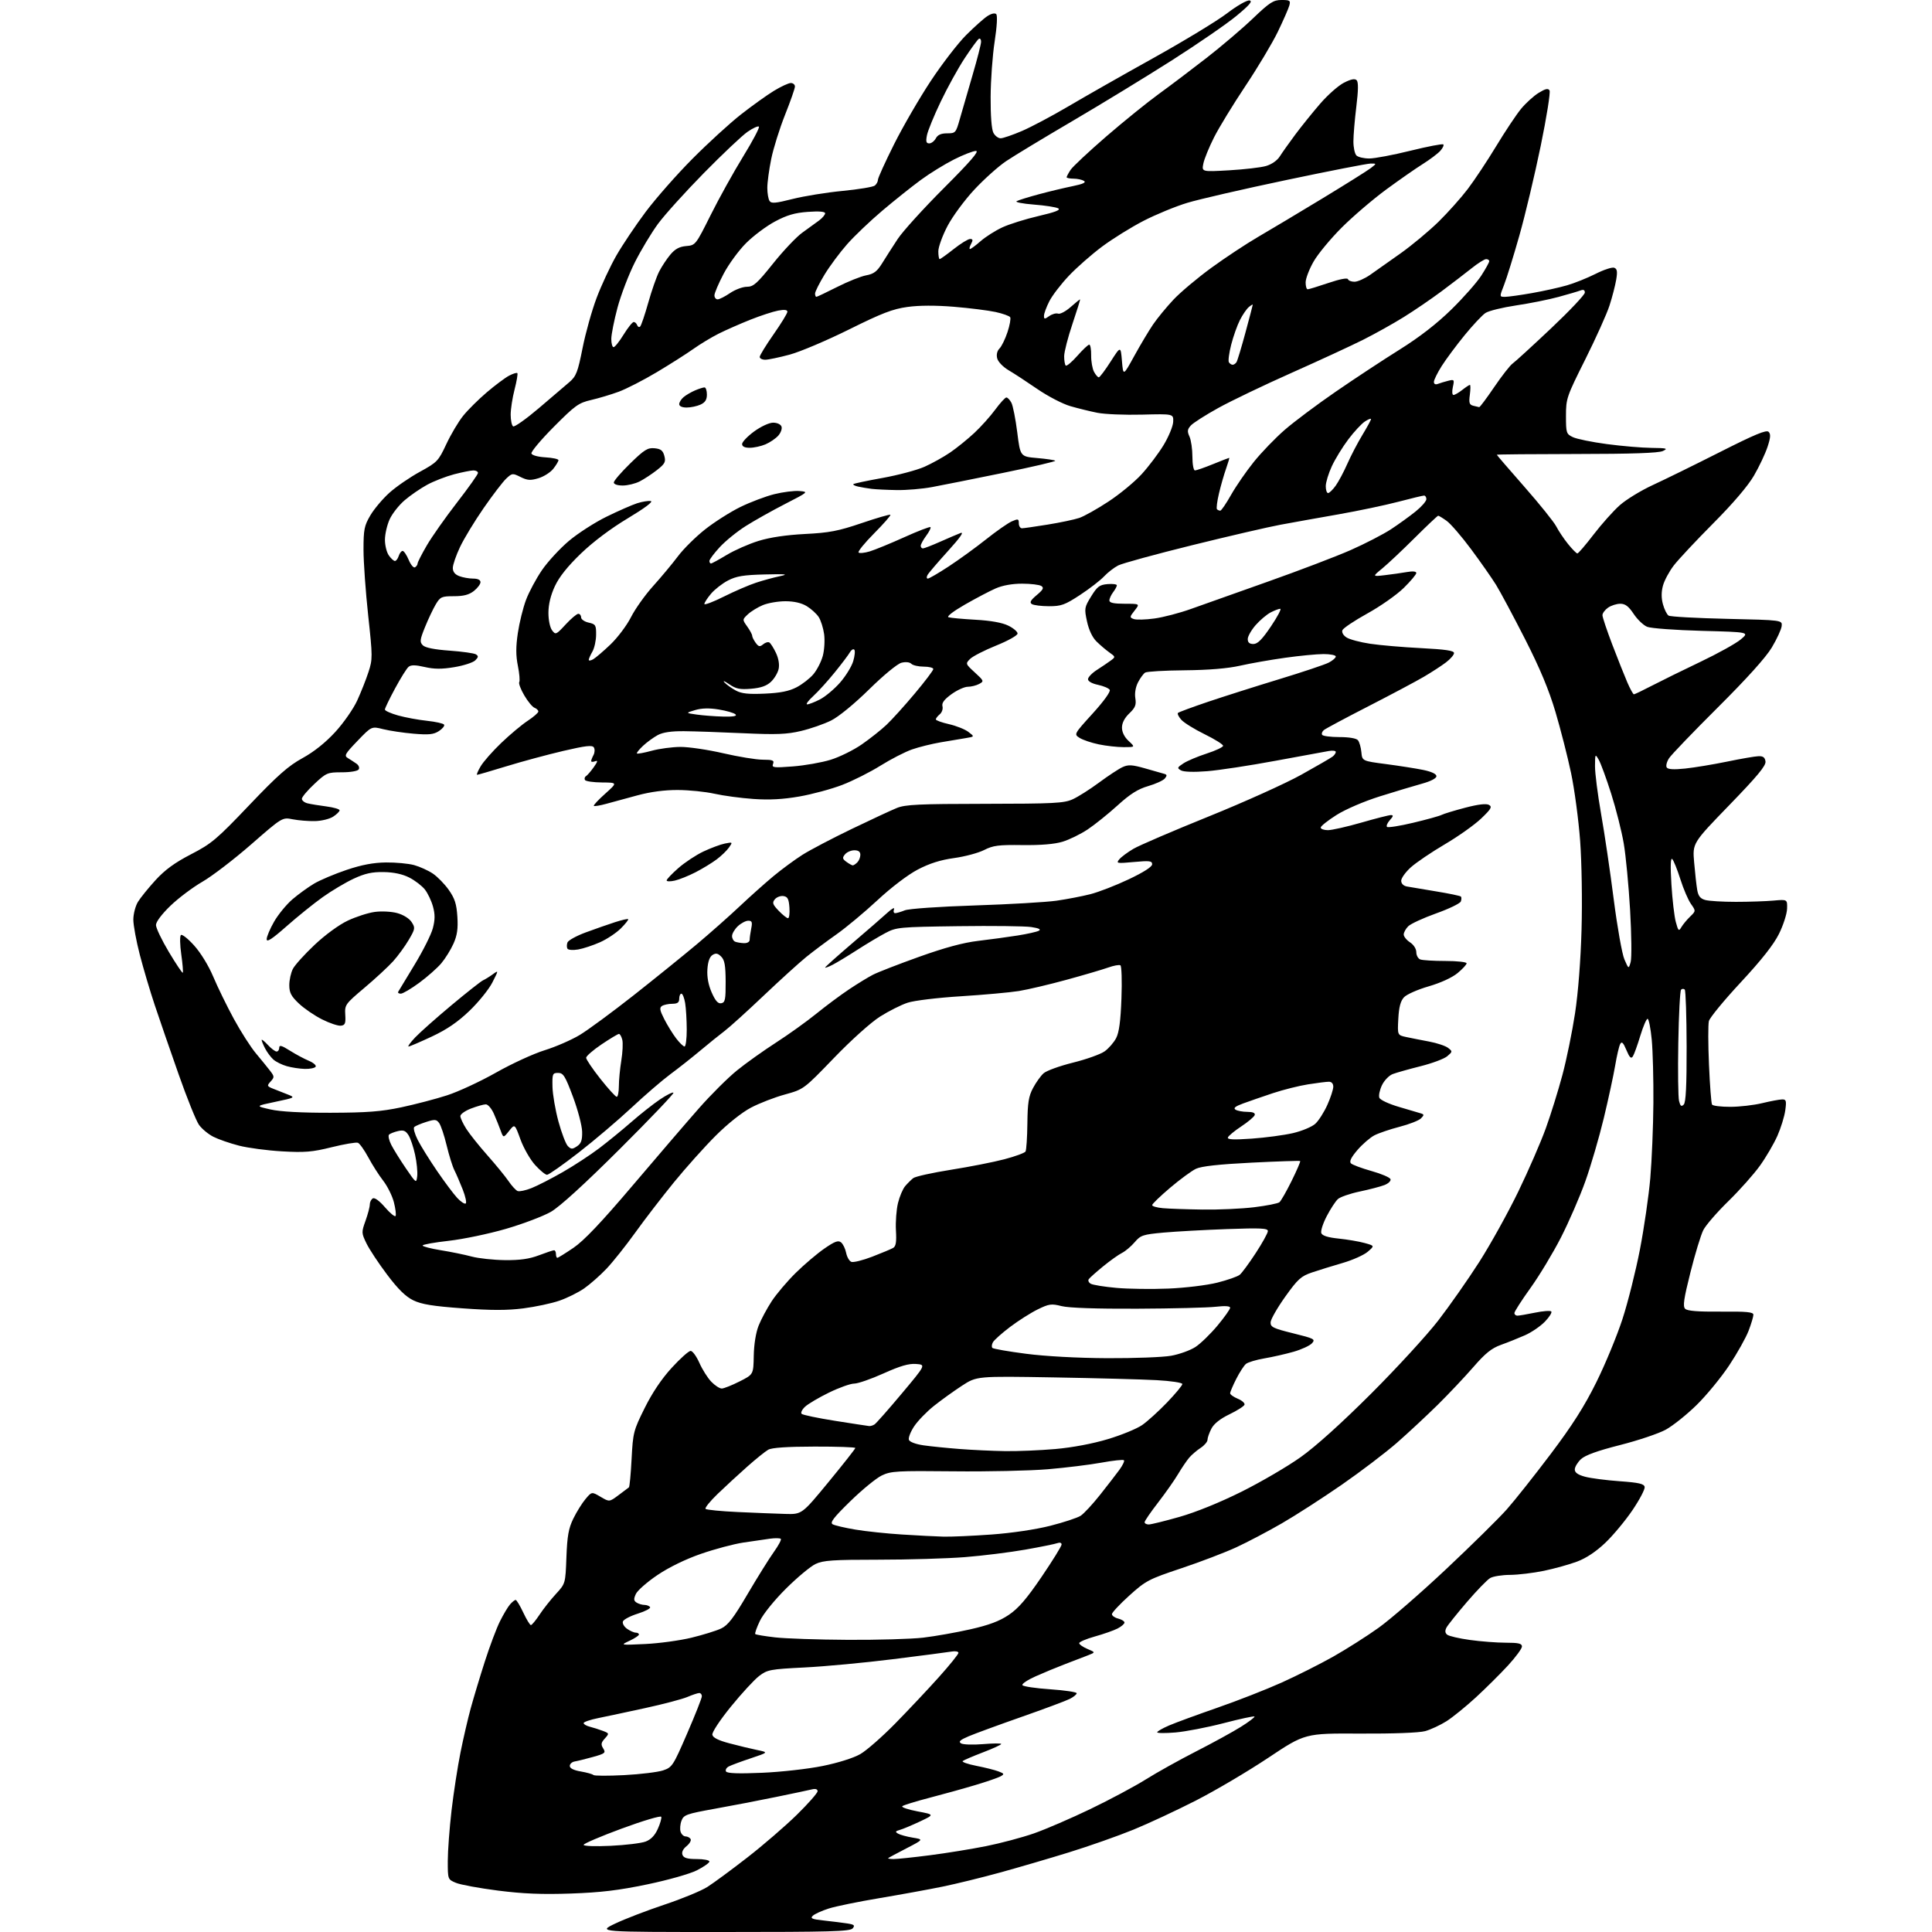 <?xml version="1.0" encoding="UTF-8" standalone="no"?>
<svg 
  version="1.1" 
  xmlns="http://www.w3.org/2000/svg" 
  xmlns:xlink="http://www.w3.org/1999/xlink" 
  xmlns:svg="http://www.w3.org/2000/svg"
  xmlns:rdf="http://www.w3.org/1999/02/22-rdf-syntax-ns#"
  xmlns:cc="http://creativecommons.org/ns#"
  xmlns:dc="http://purl.org/dc/elements/1.1/"
  viewBox="0 0 768 768"
  width="768"
  height="768"
>
<style>svg {background-color: white; }</style>"
<path stroke="none" fill="black" fill-rule="evenodd" d="M287.66,768.00C237.56,768.00 237.56,768.00 244.53,764.66C248.36,762.83 257.18,759.44 264.11,757.13C271.05,754.82 278.74,751.65 281.19,750.09C283.65,748.53 290.80,743.26 297.08,738.38C303.36,733.50 312.21,725.86 316.75,721.41C321.29,716.96 325.00,712.74 325.00,712.04C325.00,711.22 324.19,710.96 322.75,711.31C321.51,711.61 315.10,712.97 308.50,714.32C301.90,715.68 290.96,717.79 284.18,719.00C272.87,721.04 271.79,721.43 270.91,723.74C270.38,725.13 270.22,727.10 270.54,728.13C270.87,729.16 271.75,730.00 272.51,730.00C273.26,730.00 274.17,730.46 274.52,731.03C274.87,731.59 274.14,732.87 272.91,733.87C271.48,735.03 270.90,736.29 271.30,737.34C271.78,738.58 273.21,739.00 276.97,739.00C279.74,739.00 282.00,739.44 282.00,739.98C282.00,740.52 279.77,742.09 277.05,743.47C274.28,744.88 265.57,747.35 257.30,749.07C245.96,751.44 238.87,752.29 226.98,752.71C215.48,753.11 207.96,752.81 197.98,751.54C190.57,750.59 183.04,749.21 181.25,748.46C178.00,747.10 178.00,747.09 178.00,739.79C178.00,735.78 178.68,726.70 179.50,719.63C180.33,712.56 181.93,702.21 183.05,696.64C184.17,691.06 186.01,683.12 187.14,679.00C188.27,674.88 190.78,666.55 192.72,660.50C194.66,654.45 197.36,647.25 198.74,644.50C200.11,641.75 201.92,638.71 202.77,637.75C203.62,636.79 204.61,636.00 204.98,636.00C205.35,636.00 206.71,638.25 208.00,641.00C209.29,643.75 210.66,646.00 211.04,646.00C211.42,646.00 212.97,644.14 214.47,641.87C215.97,639.59 218.91,635.88 220.99,633.62C224.77,629.50 224.77,629.50 225.16,619.00C225.48,610.56 226.01,607.56 227.90,603.68C229.19,601.03 231.37,597.53 232.74,595.90C235.23,592.94 235.23,592.94 238.73,595.00C242.23,597.07 242.23,597.07 245.86,594.36C247.86,592.87 249.72,591.47 250.00,591.25C250.28,591.02 250.76,585.93 251.07,579.94C251.61,569.50 251.83,568.64 256.26,559.73C259.27,553.66 263.01,548.09 267.03,543.71C270.41,540.02 273.79,537.00 274.54,537.00C275.29,537.00 276.85,539.14 278.01,541.75C279.16,544.36 281.29,547.74 282.74,549.25C284.19,550.76 286.08,551.98 286.94,551.96C287.80,551.93 290.98,550.67 294.00,549.14C299.50,546.37 299.50,546.37 299.63,538.93C299.71,534.44 300.47,529.72 301.55,527.00C302.53,524.52 304.87,520.15 306.75,517.27C308.63,514.40 312.94,509.32 316.33,505.98C319.72,502.64 324.85,498.29 327.72,496.31C331.86,493.45 333.23,492.95 334.35,493.88C335.13,494.52 336.03,496.40 336.36,498.05C336.69,499.70 337.62,501.30 338.43,501.61C339.24,501.92 342.96,501.00 346.70,499.56C350.44,498.11 354.18,496.56 355.00,496.09C356.14,495.45 356.42,493.79 356.15,489.11C355.96,485.74 356.33,480.84 356.96,478.24C357.60,475.63 358.88,472.60 359.82,471.50C360.76,470.40 362.21,468.97 363.03,468.32C363.86,467.67 370.61,466.18 378.02,465.00C385.43,463.83 394.99,461.95 399.26,460.82C403.53,459.70 407.31,458.31 407.66,457.75C408.00,457.18 408.34,452.17 408.40,446.61C408.49,438.33 408.90,435.78 410.65,432.50C411.82,430.30 413.70,427.67 414.83,426.66C415.95,425.64 421.20,423.74 426.50,422.42C431.80,421.11 437.46,419.09 439.08,417.94C440.70,416.79 442.77,414.42 443.68,412.67C444.86,410.40 445.46,405.92 445.79,396.89C446.05,389.95 445.86,384.03 445.38,383.73C444.89,383.43 442.70,383.83 440.50,384.62C438.30,385.40 430.88,387.59 424.00,389.47C417.12,391.36 408.57,393.37 405.00,393.95C401.43,394.52 391.07,395.46 382.00,396.03C372.78,396.60 363.43,397.73 360.81,398.59C358.24,399.43 353.29,401.92 349.81,404.12C346.19,406.42 338.38,413.43 331.50,420.57C319.50,433.01 319.50,433.01 312.01,435.08C307.89,436.21 301.81,438.57 298.51,440.31C294.94,442.19 289.24,446.72 284.47,451.49C280.06,455.89 272.60,464.23 267.89,470.00C263.19,475.77 256.26,484.77 252.51,490.00C248.75,495.23 243.61,501.68 241.09,504.34C238.56,507.00 234.58,510.51 232.23,512.15C229.89,513.78 225.44,515.99 222.34,517.05C219.25,518.12 212.81,519.49 208.03,520.10C201.64,520.92 195.29,520.92 183.96,520.09C172.11,519.23 167.59,518.50 164.30,516.90C161.26,515.43 158.25,512.48 153.89,506.69C150.52,502.22 146.82,496.63 145.68,494.28C143.67,490.14 143.66,489.85 145.31,485.25C146.24,482.64 147.01,479.74 147.00,478.81C147.00,477.88 147.53,476.79 148.18,476.39C148.91,475.94 150.80,477.32 153.06,479.94C155.09,482.29 156.97,483.83 157.25,483.36C157.53,482.89 157.22,480.42 156.57,477.88C155.91,475.34 154.01,471.52 152.35,469.38C150.68,467.25 148.02,463.08 146.44,460.13C144.85,457.18 142.98,454.54 142.27,454.27C141.56,454.00 136.88,454.79 131.87,456.03C124.13,457.95 121.14,458.20 112.12,457.68C106.28,457.35 98.58,456.33 95.00,455.41C91.42,454.49 86.85,452.91 84.83,451.89C82.82,450.88 80.24,448.74 79.10,447.14C77.97,445.55 74.29,436.43 70.94,426.87C67.58,417.32 63.33,405.00 61.50,399.50C59.66,394.00 57.00,385.02 55.58,379.55C54.16,374.07 53.00,367.77 53.00,365.55C53.01,363.32 53.83,360.15 54.84,358.50C55.85,356.85 59.01,352.95 61.85,349.84C65.60,345.75 69.50,342.91 75.95,339.58C84.10,335.37 86.12,333.67 99.04,320.10C110.39,308.18 114.60,304.46 120.24,301.37C124.81,298.86 129.38,295.22 133.25,291.00C136.54,287.43 140.46,281.80 141.98,278.50C143.49,275.20 145.52,270.10 146.47,267.16C148.14,262.06 148.14,261.05 146.36,244.66C145.34,235.22 144.50,223.45 144.50,218.50C144.50,210.50 144.80,208.98 147.22,204.87C148.72,202.32 152.14,198.27 154.81,195.87C157.49,193.46 162.93,189.72 166.90,187.55C173.80,183.77 174.28,183.27 177.42,176.55C179.24,172.67 182.24,167.60 184.11,165.29C185.97,162.97 190.20,158.77 193.50,155.96C196.80,153.15 200.78,150.18 202.34,149.35C203.91,148.53 205.39,148.06 205.65,148.32C205.90,148.57 205.41,151.48 204.56,154.78C203.70,158.09 203.00,162.61 203.00,164.84C203.00,167.06 203.44,169.16 203.98,169.49C204.53,169.82 209.10,166.59 214.15,162.30C219.20,158.01 224.70,153.32 226.37,151.87C229.05,149.55 229.68,147.92 231.58,138.37C232.76,132.39 235.28,123.40 237.18,118.38C239.07,113.37 242.59,105.83 244.99,101.63C247.39,97.44 252.64,89.61 256.65,84.25C260.67,78.89 269.02,69.39 275.23,63.15C281.43,56.91 290.10,48.98 294.50,45.53C298.90,42.08 304.80,37.85 307.61,36.13C310.42,34.41 313.46,33.00 314.36,33.00C315.26,33.00 316.00,33.63 316.00,34.39C316.00,35.16 314.23,40.22 312.07,45.64C309.91,51.07 307.43,58.97 306.57,63.21C305.71,67.45 305.01,72.62 305.02,74.71C305.02,76.79 305.42,79.11 305.89,79.85C306.60,80.97 308.19,80.84 315.06,79.10C319.63,77.95 328.58,76.50 334.94,75.89C341.30,75.28 347.06,74.32 347.75,73.77C348.44,73.21 349.00,72.17 349.00,71.45C349.00,70.73 351.89,64.37 355.42,57.32C358.95,50.27 365.52,38.95 370.01,32.16C374.50,25.37 380.81,17.19 384.02,13.98C387.24,10.76 391.04,7.36 392.48,6.42C394.06,5.39 395.47,5.07 396.01,5.61C396.56,6.16 396.31,10.51 395.39,16.51C394.54,22.01 393.82,31.93 393.79,38.56C393.75,45.99 394.17,51.46 394.90,52.81C395.54,54.01 396.84,54.99 397.79,54.97C398.73,54.96 402.52,53.66 406.22,52.08C409.91,50.50 418.24,46.08 424.72,42.26C431.20,38.43 446.40,29.79 458.50,23.06C470.60,16.33 483.75,8.35 487.72,5.33C491.80,2.22 495.71,-0.01 496.72,0.19C498.04,0.44 496.68,2.04 491.50,6.32C487.65,9.50 476.11,17.45 465.87,23.97C455.62,30.50 437.84,41.35 426.37,48.08C414.89,54.81 402.99,62.01 399.92,64.08C396.86,66.14 391.19,71.22 387.34,75.35C383.48,79.48 378.68,85.99 376.66,89.82C374.65,93.66 373.00,98.19 373.00,99.90C373.00,101.60 373.24,103.00 373.53,103.00C373.82,103.00 376.34,101.20 379.12,99.00C381.90,96.80 384.83,95.00 385.62,95.00C386.76,95.00 386.84,95.43 386.00,97.00C385.41,98.10 385.22,99.00 385.58,99.00C385.94,99.00 387.84,97.59 389.80,95.87C391.76,94.15 395.65,91.68 398.43,90.39C401.22,89.09 407.71,87.06 412.86,85.87C419.53,84.32 421.77,83.45 420.65,82.82C419.78,82.34 415.42,81.66 410.94,81.32C406.47,80.97 403.41,80.36 404.15,79.96C404.89,79.55 408.88,78.32 413.00,77.21C417.12,76.10 423.15,74.66 426.40,74.00C430.50,73.16 431.87,72.53 430.90,71.91C430.13,71.43 428.26,71.02 426.75,71.02C425.24,71.01 424.00,70.76 424.00,70.46C424.00,70.17 424.70,68.85 425.56,67.54C426.43,66.23 432.84,60.23 439.81,54.20C446.79,48.18 456.15,40.61 460.61,37.38C465.08,34.14 473.61,27.70 479.58,23.05C485.55,18.41 493.88,11.32 498.08,7.30C504.76,0.92 506.19,-0.00 509.43,-0.00C512.79,0.00 513.08,0.21 512.51,2.25C512.16,3.49 510.11,8.16 507.95,12.64C505.78,17.12 500.00,26.79 495.10,34.14C490.20,41.49 484.57,50.70 482.60,54.61C480.62,58.52 478.71,63.21 478.35,65.02C477.69,68.32 477.69,68.32 488.59,67.70C494.59,67.35 501.19,66.59 503.26,65.99C505.48,65.35 507.71,63.80 508.72,62.20C509.66,60.72 512.43,56.80 514.89,53.50C517.35,50.20 521.81,44.67 524.80,41.21C527.79,37.75 532.04,34.00 534.24,32.88C537.02,31.46 538.56,31.16 539.28,31.88C540.01,32.61 539.97,35.81 539.16,42.41C538.52,47.62 538.00,53.84 538.00,56.24C538.00,58.64 538.54,61.14 539.20,61.80C539.86,62.46 542.16,63.00 544.31,63.00C546.46,63.00 553.83,61.61 560.69,59.91C567.55,58.22 573.42,57.09 573.74,57.41C574.06,57.73 573.51,58.89 572.52,59.98C571.52,61.08 568.41,63.42 565.61,65.18C562.80,66.94 556.23,71.52 551.00,75.36C545.77,79.21 537.85,85.98 533.40,90.42C528.94,94.87 523.88,100.97 522.16,104.00C520.43,107.03 519.01,110.74 519.01,112.25C519.00,113.76 519.37,115.00 519.82,115.00C520.28,115.00 523.99,113.86 528.07,112.48C532.54,110.96 535.62,110.36 535.83,110.98C536.01,111.54 537.19,112.00 538.43,112.00C539.68,112.00 542.48,110.76 544.66,109.25C546.83,107.74 552.31,103.87 556.84,100.65C561.36,97.43 568.11,91.80 571.84,88.15C575.57,84.49 580.80,78.63 583.46,75.13C586.12,71.63 591.20,63.98 594.74,58.13C598.28,52.28 602.72,45.62 604.59,43.33C606.47,41.04 609.62,38.16 611.60,36.94C614.32,35.26 615.39,35.02 615.97,35.95C616.39,36.63 614.81,46.57 612.45,58.03C610.09,69.49 606.27,85.54 603.96,93.68C601.65,101.83 598.92,110.64 597.89,113.25C596.03,118.00 596.03,118.00 598.26,118.00C599.49,118.00 604.31,117.33 608.96,116.51C613.61,115.69 619.89,114.30 622.91,113.42C625.93,112.55 631.05,110.49 634.30,108.85C637.55,107.21 640.88,106.12 641.69,106.44C642.84,106.88 643.02,107.94 642.46,111.21C642.07,113.53 640.88,118.14 639.80,121.46C638.73,124.78 634.40,134.41 630.18,142.85C622.76,157.67 622.50,158.43 622.50,165.32C622.50,172.10 622.63,172.52 625.24,173.77C626.74,174.50 632.82,175.74 638.74,176.53C644.66,177.32 652.65,178.00 656.50,178.04C662.61,178.12 663.18,178.27 661.00,179.29C659.27,180.09 648.66,180.45 626.75,180.47C609.29,180.49 595.00,180.62 595.00,180.77C595.00,180.91 599.94,186.65 605.97,193.51C612.01,200.38 617.70,207.46 618.63,209.25C619.55,211.04 621.66,214.19 623.32,216.25C624.98,218.31 626.65,220.00 627.03,220.00C627.41,220.00 630.32,216.61 633.49,212.47C636.66,208.34 641.33,203.10 643.88,200.84C646.42,198.58 652.33,194.97 657.00,192.82C661.67,190.67 673.69,184.77 683.69,179.71C697.52,172.71 702.16,170.78 703.05,171.66C703.94,172.55 703.84,173.98 702.60,177.70C701.71,180.39 699.30,185.49 697.24,189.04C694.86,193.14 688.97,200.06 681.07,208.00C674.23,214.88 667.16,222.43 665.35,224.79C663.54,227.15 661.60,230.76 661.05,232.82C660.37,235.34 660.37,237.76 661.06,240.25C661.62,242.27 662.62,244.28 663.29,244.71C663.95,245.15 674.40,245.72 686.50,246.00C708.50,246.50 708.50,246.50 708.24,248.89C708.09,250.21 706.33,254.03 704.32,257.39C701.96,261.34 694.37,269.76 682.89,281.19C673.12,290.92 664.38,300.01 663.48,301.40C662.57,302.78 662.15,304.43 662.54,305.06C663.03,305.85 665.29,305.99 669.87,305.51C673.52,305.13 681.00,303.89 686.50,302.76C692.00,301.62 697.62,300.65 699.00,300.60C700.85,300.52 701.58,301.07 701.81,302.69C702.05,304.35 698.59,308.52 687.45,320.02C672.78,335.16 672.78,335.16 673.45,342.83C673.81,347.05 674.36,351.97 674.67,353.76C675.09,356.19 675.89,357.21 677.86,357.76C679.31,358.17 684.77,358.50 690.00,358.50C695.23,358.50 701.98,358.27 705.00,358.00C710.50,357.50 710.50,357.50 710.39,361.25C710.32,363.32 708.87,367.82 707.16,371.25C705.05,375.50 700.19,381.66 691.99,390.48C685.35,397.62 679.65,404.55 679.31,405.89C678.98,407.23 678.99,415.04 679.35,423.25C679.70,431.46 680.25,438.59 680.56,439.09C680.87,439.59 684.13,439.99 687.81,439.98C691.49,439.98 697.20,439.32 700.50,438.52C703.80,437.72 707.35,437.06 708.39,437.04C710.04,437.00 710.20,437.53 709.67,441.40C709.34,443.81 707.93,448.37 706.54,451.52C705.14,454.67 702.03,460.00 699.61,463.37C697.20,466.74 691.54,473.10 687.04,477.50C682.53,481.90 678.05,487.07 677.08,489.00C676.11,490.93 673.81,498.47 671.98,505.77C669.33,516.31 668.89,519.29 669.88,520.27C670.74,521.13 675.01,521.47 684.06,521.39C694.33,521.30 697.00,521.55 697.00,522.63C697.00,523.37 696.15,526.23 695.10,528.98C694.06,531.72 690.59,537.92 687.39,542.74C684.19,547.56 678.36,554.66 674.42,558.52C670.49,562.38 664.96,566.79 662.14,568.33C659.31,569.87 651.13,572.62 643.94,574.44C634.94,576.73 630.13,578.47 628.44,580.05C627.10,581.32 626.00,583.15 626.00,584.14C626.00,585.38 627.24,586.26 630.08,587.02C632.33,587.63 638.51,588.43 643.82,588.81C651.50,589.36 653.54,589.83 653.78,591.09C653.95,591.97 651.78,596.10 648.97,600.26C646.15,604.43 641.29,610.28 638.17,613.26C634.46,616.79 630.55,619.40 626.90,620.76C623.83,621.91 617.89,623.56 613.70,624.43C609.51,625.29 603.48,626.02 600.29,626.04C597.11,626.05 593.55,626.62 592.38,627.29C591.22,627.95 587.06,632.24 583.14,636.81C579.22,641.38 575.56,645.95 575.02,646.95C574.34,648.24 574.41,649.10 575.27,649.81C575.95,650.37 580.02,651.32 584.32,651.91C588.62,652.51 595.04,653.00 598.57,653.00C603.64,653.00 605.00,653.32 605.00,654.51C605.00,655.34 602.49,658.75 599.43,662.08C596.36,665.41 590.62,671.11 586.68,674.74C582.73,678.37 577.48,682.63 575.02,684.20C572.55,685.76 568.72,687.54 566.52,688.15C564.10,688.81 553.80,689.20 540.64,689.13C518.77,689.01 518.77,689.01 504.14,698.76C496.09,704.13 483.20,711.74 475.50,715.68C467.80,719.62 456.55,724.87 450.50,727.34C444.45,729.81 432.98,733.85 425.00,736.32C417.02,738.79 404.65,742.41 397.50,744.37C390.35,746.34 380.07,748.86 374.66,749.97C369.24,751.08 357.99,753.13 349.66,754.53C341.32,755.92 332.25,757.78 329.50,758.65C326.75,759.52 323.88,760.82 323.12,761.53C321.98,762.60 322.76,762.93 327.62,763.45C330.86,763.80 335.00,764.32 336.82,764.60C339.58,765.03 339.94,765.36 338.95,766.56C337.94,767.78 330.06,768.00 287.66,768.00zM355.28,739.00C356.72,739.00 363.21,738.32 369.70,737.48C376.19,736.65 386.22,735.02 391.98,733.87C397.74,732.72 406.29,730.44 410.98,728.81C415.67,727.17 425.80,722.80 433.50,719.09C441.20,715.38 451.10,710.09 455.50,707.33C459.90,704.57 468.90,699.56 475.50,696.19C482.10,692.82 490.11,688.43 493.31,686.42C496.50,684.42 498.91,682.58 498.68,682.34C498.44,682.10 492.91,683.29 486.39,684.99C479.87,686.68 471.26,688.34 467.27,688.68C463.27,689.02 460.00,688.99 460.00,688.61C460.00,688.24 462.14,687.01 464.75,685.89C467.36,684.77 475.99,681.61 483.92,678.85C491.85,676.10 503.33,671.61 509.42,668.87C515.51,666.13 524.77,661.47 530.00,658.52C535.23,655.56 543.33,650.42 548.00,647.08C552.67,643.75 564.76,633.25 574.85,623.76C584.94,614.27 595.80,603.58 598.97,600.00C602.14,596.42 609.99,586.52 616.42,578.00C625.02,566.60 629.81,559.06 634.55,549.50C638.10,542.35 642.77,531.05 644.94,524.40C647.11,517.74 650.24,505.27 651.90,496.69C653.56,488.11 655.41,475.33 656.02,468.30C656.62,461.27 657.18,447.86 657.25,438.51C657.32,429.15 657.02,417.79 656.59,413.25C656.15,408.71 655.41,405.00 654.94,405.00C654.47,405.00 653.17,408.04 652.04,411.75C650.92,415.46 649.59,419.14 649.09,419.92C648.39,421.01 647.78,420.42 646.52,417.42C645.27,414.44 644.68,413.86 644.06,415.00C643.61,415.82 642.71,419.65 642.07,423.50C641.42,427.35 639.38,436.80 637.53,444.50C635.67,452.20 632.37,463.51 630.18,469.63C628.00,475.75 623.63,485.79 620.49,491.94C617.34,498.09 611.89,507.13 608.38,512.01C604.87,516.90 602.00,521.37 602.00,521.95C602.00,522.53 602.54,523.00 603.19,523.00C603.84,523.00 606.98,522.46 610.16,521.81C613.34,521.15 616.26,520.93 616.65,521.32C617.04,521.71 615.91,523.53 614.13,525.37C612.35,527.21 608.78,529.65 606.19,530.79C603.61,531.93 599.32,533.65 596.66,534.60C592.91,535.95 590.44,537.94 585.69,543.42C582.31,547.31 575.94,554.06 571.53,558.42C567.11,562.77 559.82,569.56 555.32,573.51C550.81,577.45 540.91,584.98 533.32,590.24C525.72,595.50 515.00,602.41 509.50,605.58C504.00,608.76 495.87,613.03 491.44,615.08C487.00,617.13 477.18,620.88 469.61,623.41C456.59,627.76 455.47,628.35 448.93,634.25C445.13,637.69 442.02,641.01 442.01,641.64C442.00,642.27 443.12,643.07 444.50,643.41C445.88,643.76 447.00,644.47 447.00,644.99C447.00,645.52 445.76,646.58 444.25,647.36C442.74,648.14 438.69,649.56 435.25,650.52C431.81,651.48 429.00,652.68 429.00,653.18C429.00,653.68 430.46,654.71 432.25,655.47C435.50,656.84 435.50,656.84 432.50,658.01C430.85,658.65 426.80,660.21 423.50,661.47C420.20,662.73 414.88,664.93 411.68,666.36C408.47,667.79 406.11,669.37 406.43,669.88C406.74,670.39 411.72,671.13 417.50,671.52C423.27,671.92 428.00,672.62 428.00,673.09C428.00,673.56 426.76,674.58 425.25,675.34C423.74,676.11 415.07,679.34 406.00,682.52C396.93,685.70 387.49,689.16 385.03,690.21C381.61,691.67 380.91,692.33 382.03,693.02C382.84,693.52 386.76,693.65 390.75,693.32C394.74,692.98 398.00,692.96 398.00,693.26C398.00,693.57 394.74,695.07 390.75,696.59C386.76,698.12 383.14,699.67 382.69,700.04C382.25,700.41 384.67,701.27 388.08,701.94C391.49,702.61 395.45,703.60 396.89,704.15C399.23,705.04 399.32,705.24 397.74,706.13C396.77,706.67 392.28,708.22 387.76,709.57C383.24,710.93 375.03,713.21 369.52,714.64C364.01,716.07 359.13,717.58 358.68,717.99C358.22,718.41 360.92,719.33 364.68,720.04C371.50,721.33 371.50,721.33 365.71,724.06C362.53,725.56 358.93,727.07 357.71,727.41C355.90,727.92 355.77,728.19 357.00,728.90C357.82,729.38 360.45,730.10 362.83,730.49C367.17,731.20 367.17,731.20 360.33,734.74C356.57,736.68 353.31,738.43 353.08,738.63C352.85,738.84 353.84,739.00 355.28,739.00zM242.75,733.74C248.66,733.46 254.90,732.70 256.62,732.06C258.73,731.27 260.31,729.64 261.48,727.03C262.44,724.91 263.06,722.74 262.86,722.21C262.66,721.67 255.64,723.76 247.25,726.85C238.86,729.94 232.00,732.87 232.00,733.36C232.00,733.87 236.69,734.03 242.75,733.74zM248.12,705.64C254.52,705.30 261.46,704.46 263.55,703.77C267.20,702.55 267.57,701.99 273.17,689.04C276.38,681.64 279.00,675.00 279.00,674.29C279.00,673.58 278.54,673.00 277.97,673.00C277.40,673.00 275.26,673.71 273.22,674.58C271.17,675.44 263.65,677.43 256.50,678.98C249.35,680.54 240.91,682.34 237.75,682.98C234.59,683.62 232.00,684.51 232.00,684.96C232.00,685.41 233.11,686.06 234.46,686.40C235.81,686.74 238.12,687.47 239.59,688.03C242.21,689.03 242.22,689.09 240.43,691.08C238.92,692.75 238.80,693.46 239.79,695.03C240.88,696.78 240.53,697.07 235.74,698.41C232.86,699.22 229.60,700.02 228.50,700.20C227.40,700.38 226.50,701.18 226.50,701.99C226.50,702.93 228.05,703.71 230.89,704.19C233.30,704.61 235.55,705.24 235.89,705.59C236.22,705.95 241.73,705.97 248.12,705.64zM302.93,704.71C310.45,704.39 321.25,703.18 327.03,702.00C333.21,700.75 339.34,698.81 342.00,697.27C344.48,695.84 350.73,690.36 355.90,685.09C361.07,679.81 368.84,671.57 373.15,666.76C377.47,661.95 381.00,657.57 381.00,657.03C381.00,656.49 379.76,656.26 378.25,656.52C376.74,656.78 366.27,658.15 355.00,659.55C343.73,660.96 327.92,662.44 319.87,662.84C306.15,663.53 305.03,663.74 301.77,666.23C299.86,667.69 294.81,673.16 290.56,678.39C286.14,683.83 282.98,688.63 283.17,689.60C283.39,690.75 285.58,691.85 290.00,693.01C293.57,693.96 298.52,695.15 301.00,695.66C305.50,696.59 305.50,696.59 298.50,698.93C294.65,700.21 290.70,701.68 289.72,702.18C288.74,702.69 288.25,703.59 288.62,704.20C289.09,704.95 293.53,705.11 302.93,704.71zM256.50,653.52C262.00,653.26 270.27,652.13 274.88,651.01C279.50,649.88 284.81,648.24 286.69,647.34C289.39,646.06 291.59,643.20 297.21,633.61C301.13,626.95 305.82,619.43 307.64,616.90C309.46,614.36 310.70,612.03 310.39,611.72C310.08,611.41 308.17,611.37 306.16,611.64C304.15,611.91 299.35,612.60 295.50,613.19C291.65,613.77 284.05,615.80 278.61,617.69C272.50,619.81 265.89,623.03 261.31,626.13C257.23,628.88 253.38,632.26 252.76,633.64C251.84,635.64 251.90,636.32 253.06,637.06C253.85,637.56 255.26,637.98 256.19,637.98C257.12,637.99 258.12,638.39 258.42,638.87C258.72,639.35 256.53,640.50 253.56,641.44C250.59,642.37 247.92,643.77 247.62,644.54C247.33,645.31 248.07,646.63 249.26,647.47C250.46,648.31 252.02,649.00 252.72,649.00C253.43,649.00 254.00,649.34 253.99,649.75C253.99,650.16 252.30,651.28 250.24,652.24C246.50,653.99 246.50,653.99 256.50,653.52zM337.00,651.86C348.82,651.93 362.32,651.54 367.00,650.99C371.68,650.44 380.10,648.95 385.71,647.68C393.17,645.99 397.30,644.44 401.02,641.93C404.84,639.36 408.09,635.58 414.05,626.82C418.42,620.39 422.00,614.61 422.00,613.96C422.00,613.29 421.31,613.05 420.39,613.40C419.50,613.74 413.76,614.91 407.64,615.99C401.51,617.07 390.70,618.42 383.60,618.98C376.51,619.54 361.06,620.00 349.26,620.00C331.06,620.00 327.25,620.26 324.19,621.71C322.20,622.66 316.93,627.04 312.48,631.46C307.85,636.06 303.40,641.56 302.08,644.30C300.81,646.94 299.98,649.31 300.23,649.56C300.48,649.82 304.02,650.41 308.09,650.88C312.17,651.35 325.18,651.80 337.00,651.86zM375.00,610.84C378.02,610.92 386.61,610.54 394.07,610.00C402.13,609.42 411.64,608.01 417.47,606.53C422.87,605.16 428.32,603.36 429.59,602.53C430.86,601.70 434.31,597.98 437.26,594.26C440.21,590.54 443.69,586.04 444.99,584.26C446.29,582.48 447.10,580.77 446.79,580.46C446.48,580.15 442.46,580.58 437.86,581.42C433.26,582.26 423.65,583.44 416.50,584.05C409.35,584.65 392.48,585.02 379.00,584.87C356.56,584.63 354.16,584.77 350.51,586.53C348.32,587.59 342.69,592.19 338.01,596.77C331.33,603.29 329.82,605.26 331.00,605.93C331.82,606.39 335.88,607.34 340.00,608.03C344.12,608.73 352.45,609.61 358.50,609.99C364.55,610.38 371.98,610.76 375.00,610.84zM456.64,606.00C457.54,606.00 463.05,604.64 468.89,602.98C475.34,601.15 484.99,597.23 493.50,592.99C501.20,589.15 511.77,582.98 517.00,579.26C523.02,574.99 533.29,565.73 545.03,554.01C555.22,543.83 567.23,530.74 571.73,524.92C576.23,519.09 583.58,508.60 588.06,501.60C592.53,494.59 599.50,482.03 603.54,473.68C607.58,465.33 612.51,454.00 614.49,448.50C616.48,443.00 619.44,433.47 621.08,427.33C622.73,421.19 624.98,410.16 626.10,402.83C627.34,394.69 628.35,381.71 628.69,369.50C629.01,358.23 628.76,342.85 628.13,334.27C627.51,325.89 625.88,313.74 624.52,307.27C623.15,300.79 620.36,289.88 618.32,283.00C615.69,274.15 612.16,265.69 606.21,254.00C601.58,244.93 596.41,235.25 594.71,232.50C593.00,229.75 588.53,223.36 584.76,218.29C581.00,213.22 576.63,208.16 575.05,207.04C573.48,205.92 571.97,205.00 571.71,205.00C571.45,205.00 567.24,208.97 562.36,213.83C557.49,218.68 551.70,224.13 549.50,225.94C545.50,229.22 545.50,229.22 550.50,228.64C553.25,228.32 557.19,227.76 559.25,227.40C561.60,226.98 563.00,227.13 563.00,227.78C563.00,228.35 560.73,231.04 557.96,233.76C555.19,236.47 548.71,241.02 543.56,243.86C538.41,246.71 533.95,249.70 533.63,250.51C533.30,251.39 533.97,252.57 535.28,253.41C536.50,254.19 540.71,255.31 544.63,255.90C548.54,256.49 557.66,257.28 564.88,257.64C574.61,258.14 578.00,258.64 578.00,259.60C578.00,260.32 576.54,262.00 574.75,263.35C572.96,264.70 569.02,267.26 566.00,269.03C562.98,270.81 553.08,276.07 544.00,280.73C534.92,285.38 526.94,289.65 526.26,290.21C525.58,290.77 525.27,291.63 525.57,292.11C525.87,292.60 528.96,293.00 532.44,293.00C536.28,293.00 539.16,293.49 539.80,294.25C540.37,294.94 540.99,297.08 541.17,299.00C541.50,302.50 541.50,302.50 551.00,303.74C556.23,304.43 562.86,305.47 565.75,306.06C569.07,306.75 571.00,307.66 571.00,308.54C571.00,309.40 568.76,310.56 565.25,311.53C562.09,312.40 554.55,314.67 548.50,316.57C542.12,318.58 534.88,321.70 531.25,323.99C527.81,326.17 525.00,328.41 525.00,328.97C525.00,329.54 526.29,330.00 527.87,330.00C529.45,330.00 535.41,328.65 541.12,327.01C546.83,325.36 552.13,324.01 552.90,324.01C553.97,324.00 553.88,324.48 552.49,326.01C551.50,327.11 550.99,328.32 551.36,328.70C551.74,329.07 556.43,328.34 561.77,327.06C567.12,325.79 572.21,324.38 573.07,323.93C573.93,323.49 578.15,322.20 582.44,321.08C587.59,319.73 590.80,319.35 591.87,319.95C593.25,320.72 592.78,321.55 588.79,325.37C586.20,327.85 579.71,332.46 574.37,335.60C569.02,338.75 562.93,342.88 560.82,344.78C558.72,346.68 557.00,349.07 557.00,350.10C557.00,351.24 557.87,352.13 559.25,352.39C560.49,352.62 565.71,353.50 570.85,354.34C575.99,355.18 580.43,356.10 580.72,356.39C581.01,356.68 581.00,357.56 580.70,358.35C580.39,359.14 575.97,361.28 570.86,363.10C565.75,364.93 560.77,367.23 559.79,368.21C558.80,369.20 558.00,370.66 558.00,371.48C558.00,372.29 559.12,373.69 560.50,374.59C561.96,375.55 563.00,377.18 563.00,378.51C563.00,379.76 563.71,381.06 564.58,381.39C565.45,381.73 569.95,382.00 574.58,382.00C579.21,382.00 583.00,382.42 583.00,382.93C583.00,383.44 581.37,385.20 579.38,386.84C577.21,388.63 572.62,390.73 567.88,392.10C563.55,393.35 559.14,395.30 558.10,396.44C556.74,397.91 556.09,400.36 555.85,405.00C555.50,411.49 555.50,411.49 559.00,412.24C560.92,412.65 565.03,413.46 568.12,414.04C571.21,414.62 574.58,415.74 575.62,416.54C577.45,417.96 577.44,418.05 575.31,419.86C574.10,420.89 569.32,422.68 564.68,423.84C560.04,425.01 555.06,426.41 553.62,426.96C552.17,427.51 550.25,429.50 549.35,431.39C548.45,433.27 547.98,435.51 548.31,436.37C548.65,437.24 552.08,438.84 556.20,440.04C560.22,441.21 564.14,442.37 564.93,442.62C566.14,443.01 566.13,443.30 564.83,444.60C563.99,445.43 560.20,446.92 556.40,447.90C552.61,448.88 548.08,450.42 546.35,451.31C544.62,452.21 541.58,454.85 539.59,457.16C537.09,460.09 536.30,461.71 537.01,462.44C537.58,463.02 541.26,464.40 545.19,465.50C549.12,466.60 552.52,468.06 552.75,468.74C552.98,469.43 551.89,470.48 550.33,471.08C548.77,471.69 544.35,472.84 540.51,473.65C536.66,474.46 532.76,475.81 531.84,476.65C530.91,477.48 528.92,480.53 527.41,483.42C525.90,486.31 524.92,489.35 525.24,490.19C525.64,491.22 527.87,491.92 532.16,492.36C535.65,492.72 540.29,493.51 542.47,494.12C546.45,495.22 546.45,495.22 543.69,497.59C542.17,498.90 537.68,500.90 533.72,502.05C529.75,503.20 524.27,504.90 521.54,505.82C517.17,507.30 515.91,508.44 510.87,515.50C507.74,519.90 505.13,524.46 505.08,525.64C505.01,527.52 506.10,528.05 514.04,530.01C522.49,532.10 522.98,532.36 521.53,533.97C520.67,534.92 517.39,536.43 514.23,537.34C511.08,538.24 505.85,539.43 502.61,539.98C499.37,540.53 496.08,541.52 495.28,542.18C494.49,542.84 492.75,545.53 491.42,548.15C490.09,550.78 489.00,553.34 489.00,553.85C489.00,554.35 490.37,555.32 492.04,556.02C493.71,556.71 494.91,557.77 494.71,558.39C494.51,559.00 491.81,560.72 488.72,562.21C485.04,563.98 482.56,565.96 481.55,567.91C480.70,569.56 480.00,571.55 480.00,572.34C480.00,573.12 478.77,574.58 477.27,575.56C475.77,576.54 473.73,578.28 472.75,579.42C471.77,580.57 469.76,583.52 468.29,586.00C466.82,588.48 463.22,593.58 460.31,597.35C457.39,601.12 455.00,604.61 455.00,605.10C455.00,605.60 455.74,606.00 456.64,606.00zM312.13,601.81C318.76,602.00 318.76,602.00 329.38,589.10C335.22,582.00 340.00,575.93 340.00,575.60C340.00,575.27 332.69,575.02 323.75,575.04C312.89,575.06 306.80,575.47 305.38,576.29C304.21,576.95 300.46,579.98 297.05,583.00C293.64,586.02 288.36,590.89 285.32,593.81C282.28,596.73 280.10,599.43 280.47,599.81C280.85,600.19 286.63,600.75 293.33,601.06C300.02,601.37 308.48,601.71 312.13,601.81zM399.50,576.84C404.45,576.92 413.47,576.54 419.54,576.01C426.31,575.41 434.38,573.89 440.39,572.08C445.78,570.47 451.91,567.95 454.01,566.49C456.11,565.04 460.57,560.99 463.92,557.51C467.26,554.02 470.00,550.73 470.00,550.18C470.00,549.63 465.47,548.94 459.75,548.63C454.11,548.32 435.72,547.83 418.89,547.54C388.27,547.02 388.27,547.02 382.39,550.85C379.15,552.96 374.14,556.57 371.25,558.87C368.36,561.17 364.82,564.83 363.38,567.00C361.94,569.17 361.01,571.59 361.31,572.37C361.63,573.20 364.08,574.11 367.18,574.55C370.11,574.97 376.55,575.62 381.50,576.00C386.45,576.39 394.55,576.76 399.50,576.84zM345.50,566.88C346.05,566.93 347.01,566.64 347.64,566.23C348.27,565.83 353.13,560.33 358.43,554.00C368.07,542.50 368.07,542.50 364.15,542.20C361.27,541.98 357.85,542.97 351.23,545.95C346.29,548.18 341.03,550.00 339.56,550.00C338.08,550.00 333.58,551.61 329.55,553.57C325.52,555.54 321.23,558.07 320.03,559.19C318.82,560.31 318.21,561.59 318.67,562.03C319.12,562.47 325.12,563.72 332.00,564.81C338.88,565.90 344.95,566.83 345.50,566.88zM440.07,539.90C450.83,539.95 462.30,539.52 465.57,538.93C468.83,538.34 473.16,536.78 475.20,535.45C477.23,534.13 481.16,530.31 483.95,526.97C486.73,523.63 489.00,520.43 489.00,519.85C489.00,519.17 487.01,519.03 483.25,519.46C480.09,519.82 466.02,520.17 452.00,520.23C435.82,520.30 424.85,519.92 422.00,519.20C417.94,518.17 417.02,518.30 412.50,520.51C409.75,521.86 404.82,524.99 401.55,527.46C398.28,529.93 395.21,532.67 394.71,533.55C394.22,534.43 394.12,535.45 394.49,535.82C394.86,536.19 400.86,537.24 407.83,538.14C415.45,539.14 428.30,539.84 440.07,539.90zM464.50,512.23C471.14,511.95 479.80,510.90 483.89,509.87C487.96,508.85 491.97,507.44 492.81,506.75C493.66,506.06 496.52,502.18 499.17,498.12C501.83,494.06 504.00,490.12 504.00,489.37C504.00,488.23 501.15,488.10 487.75,488.58C478.81,488.90 467.48,489.53 462.56,489.97C454.33,490.72 453.42,491.02 451.06,493.79C449.65,495.44 447.38,497.37 446.00,498.06C444.62,498.75 441.25,501.16 438.50,503.41C435.75,505.66 433.18,507.94 432.80,508.49C432.41,509.03 432.78,509.85 433.61,510.32C434.45,510.79 439.04,511.53 443.82,511.96C448.59,512.38 457.90,512.51 464.50,512.23zM200.74,500.92C206.71,500.98 210.42,500.45 214.24,499.00C217.13,497.90 219.84,497.00 220.25,497.00C220.66,497.00 221.00,497.68 221.00,498.50C221.00,499.32 221.25,500.00 221.55,500.00C221.86,500.00 224.75,498.21 227.97,496.02C232.13,493.19 238.96,486.00 251.47,471.27C261.16,459.85 273.01,446.05 277.80,440.61C282.58,435.17 289.43,428.36 293.00,425.48C296.57,422.59 303.55,417.62 308.50,414.43C313.45,411.24 320.65,406.08 324.50,402.96C328.35,399.84 334.20,395.49 337.50,393.29C340.80,391.09 345.07,388.47 347.00,387.48C348.93,386.48 357.19,383.27 365.36,380.35C375.58,376.69 382.92,374.71 388.86,374.01C393.61,373.45 400.65,372.49 404.50,371.88C408.35,371.27 412.16,370.42 412.96,369.98C413.94,369.44 412.96,368.97 409.93,368.51C407.46,368.14 394.43,367.99 380.97,368.17C357.45,368.49 356.33,368.59 352.00,370.88C349.52,372.19 344.48,375.21 340.79,377.58C337.10,379.96 332.72,382.61 331.04,383.48C329.37,384.34 328.00,384.85 328.00,384.61C328.00,384.37 332.84,380.04 338.75,374.99C344.66,369.95 350.96,364.47 352.75,362.83C354.54,361.18 355.73,360.55 355.39,361.42C355.06,362.29 355.25,363.00 355.83,363.00C356.40,363.00 358.14,362.49 359.68,361.87C361.28,361.23 373.29,360.39 387.50,359.93C401.25,359.48 415.88,358.63 420.00,358.04C424.12,357.45 430.18,356.28 433.45,355.45C436.72,354.62 443.58,351.96 448.70,349.53C454.61,346.73 458.00,344.56 458.00,343.56C458.00,342.21 456.96,342.08 450.75,342.66C443.97,343.28 443.59,343.21 444.92,341.61C445.70,340.66 448.23,338.78 450.55,337.42C452.86,336.06 466.30,330.29 480.40,324.59C494.51,318.89 511.10,311.41 517.27,307.97C523.45,304.54 529.06,301.28 529.75,300.74C530.44,300.20 531.00,299.37 531.00,298.90C531.00,298.43 529.76,298.27 528.25,298.53C526.74,298.79 517.17,300.55 507.00,302.43C496.82,304.32 484.62,306.18 479.89,306.56C474.63,306.98 470.58,306.86 469.48,306.25C467.85,305.33 467.93,305.09 470.43,303.45C471.94,302.46 476.09,300.71 479.66,299.55C483.23,298.40 486.17,297.01 486.20,296.47C486.23,295.94 482.94,293.87 478.88,291.88C474.82,289.89 470.64,287.30 469.59,286.12C468.54,284.95 467.94,283.73 468.26,283.40C468.58,283.08 473.94,281.10 480.17,278.99C486.40,276.89 499.12,272.85 508.44,270.01C517.75,267.18 526.64,264.20 528.19,263.40C529.73,262.60 531.00,261.51 531.00,260.97C531.00,260.44 528.83,260.00 526.17,260.00C523.52,260.00 516.64,260.66 510.89,261.47C505.14,262.27 497.08,263.69 492.97,264.62C488.07,265.73 480.51,266.36 470.99,266.45C463.01,266.52 455.92,266.93 455.23,267.36C454.55,267.78 453.27,269.52 452.39,271.22C451.42,273.10 450.99,275.58 451.31,277.54C451.74,280.19 451.31,281.29 448.92,283.58C447.03,285.39 446.00,287.38 446.00,289.23C446.00,291.04 446.97,293.00 448.65,294.55C451.29,297.00 451.29,297.00 446.70,297.00C444.17,297.00 439.71,296.51 436.80,295.90C433.88,295.30 430.46,294.14 429.19,293.34C426.87,291.87 426.87,291.87 434.36,283.62C438.81,278.72 441.56,274.90 441.13,274.21C440.74,273.58 438.63,272.69 436.46,272.23C434.10,271.74 432.50,270.84 432.50,270.00C432.50,269.22 434.07,267.57 436.00,266.33C437.93,265.09 440.40,263.42 441.50,262.61C443.48,261.15 443.47,261.11 441.00,259.36C439.62,258.38 437.32,256.42 435.88,255.00C434.22,253.37 432.83,250.41 432.10,247.02C430.99,241.87 431.07,241.42 433.76,237.06C436.18,233.14 437.09,232.46 440.29,232.19C442.33,232.02 443.99,232.24 443.97,232.69C443.95,233.14 443.28,234.37 442.47,235.44C441.66,236.51 441.00,237.97 441.00,238.69C441.00,239.63 442.74,240.00 447.07,240.00C453.15,240.00 453.15,240.00 451.02,242.71C449.01,245.26 448.99,245.45 450.69,246.08C451.69,246.44 455.39,246.35 458.92,245.86C462.45,245.38 468.97,243.67 473.42,242.07C477.86,240.47 491.62,235.58 504.00,231.21C516.38,226.83 531.19,221.18 536.92,218.66C542.64,216.13 549.84,212.41 552.92,210.40C555.99,208.38 560.41,205.19 562.75,203.30C565.09,201.41 567.00,199.22 567.00,198.43C567.00,197.64 566.59,197.00 566.09,197.00C565.59,197.00 560.98,198.11 555.84,199.46C550.70,200.81 539.98,203.07 532.00,204.47C524.02,205.87 513.67,207.72 509.00,208.59C504.32,209.45 488.57,213.10 474.00,216.70C459.43,220.30 446.16,223.93 444.51,224.77C442.87,225.61 440.33,227.58 438.87,229.14C437.41,230.70 433.13,234.01 429.36,236.49C423.31,240.46 421.85,240.99 417.00,240.98C413.98,240.98 410.91,240.59 410.18,240.13C409.18,239.50 409.66,238.62 412.11,236.56C414.70,234.38 415.07,233.65 413.93,232.93C413.14,232.44 409.72,232.02 406.33,232.02C402.45,232.01 398.56,232.70 395.83,233.89C393.45,234.93 387.92,237.83 383.55,240.34C378.88,243.03 376.20,245.10 377.05,245.37C377.85,245.63 382.68,246.07 387.79,246.36C393.81,246.69 398.39,247.51 400.79,248.69C402.83,249.68 404.50,251.10 404.50,251.84C404.50,252.59 400.75,254.70 396.01,256.61C391.34,258.50 386.66,260.89 385.62,261.94C383.75,263.81 383.78,263.90 387.50,267.31C391.16,270.66 391.22,270.81 389.21,271.89C388.07,272.50 386.04,273.00 384.72,273.00C383.39,273.00 380.47,274.33 378.23,275.95C375.32,278.06 374.30,279.43 374.65,280.77C374.92,281.80 374.43,283.23 373.57,283.94C372.71,284.66 372.00,285.57 372.00,285.96C372.00,286.36 374.36,287.22 377.25,287.87C380.14,288.53 383.61,289.91 384.96,290.95C387.43,292.83 387.43,292.83 383.96,293.40C382.06,293.72 377.57,294.47 374.00,295.07C370.43,295.68 365.25,296.96 362.50,297.93C359.75,298.89 354.12,301.79 350.00,304.36C345.88,306.94 339.04,310.38 334.81,312.01C330.58,313.64 322.93,315.71 317.81,316.61C311.25,317.75 305.85,318.05 299.50,317.60C294.55,317.26 287.57,316.32 284.00,315.52C280.43,314.72 273.87,314.05 269.44,314.04C264.22,314.01 258.58,314.76 253.44,316.15C249.07,317.33 243.47,318.85 241.00,319.53C238.53,320.21 236.30,320.58 236.06,320.35C235.81,320.13 237.84,317.95 240.56,315.52C245.50,311.09 245.50,311.09 239.31,311.04C235.90,311.02 232.86,310.58 232.54,310.07C232.23,309.56 232.40,308.87 232.94,308.54C233.47,308.21 234.86,306.61 236.02,304.98C237.61,302.73 237.75,302.16 236.56,302.61C235.70,302.94 235.00,302.91 235.00,302.54C235.00,302.17 235.42,301.09 235.93,300.13C236.44,299.17 236.51,297.82 236.07,297.12C235.46,296.12 232.87,296.42 223.89,298.51C217.63,299.98 207.49,302.71 201.37,304.59C195.26,306.46 189.98,308.00 189.66,308.00C189.33,308.00 189.96,306.49 191.05,304.65C192.13,302.80 195.83,298.60 199.26,295.32C202.69,292.03 207.41,288.08 209.75,286.54C212.09,285.00 214.00,283.33 214.00,282.84C214.00,282.34 213.31,281.67 212.47,281.35C211.63,281.03 209.80,278.81 208.40,276.41C206.99,274.02 206.10,271.65 206.41,271.14C206.72,270.64 206.48,267.72 205.86,264.66C205.04,260.57 205.04,257.11 205.85,251.64C206.46,247.53 207.92,241.62 209.09,238.50C210.25,235.38 213.11,230.05 215.42,226.66C217.74,223.27 222.58,218.03 226.17,215.00C229.77,211.97 236.49,207.65 241.11,205.39C245.72,203.13 251.18,200.73 253.24,200.06C255.30,199.40 257.76,199.00 258.71,199.18C259.77,199.39 256.26,202.01 249.60,206.01C242.85,210.05 235.82,215.33 230.94,220.02C225.66,225.10 222.29,229.32 220.57,233.02C218.90,236.60 218.02,240.25 218.01,243.56C218.00,246.45 218.62,249.45 219.46,250.56C220.86,252.43 221.06,252.34 224.84,248.25C227.00,245.91 229.27,244.00 229.88,244.00C230.50,244.00 231.00,244.64 231.00,245.42C231.00,246.20 232.35,247.14 234.00,247.50C236.76,248.11 237.00,248.50 236.96,252.33C236.95,254.62 236.29,257.62 235.50,259.00C234.71,260.38 234.05,261.85 234.04,262.29C234.02,262.72 234.79,262.63 235.75,262.10C236.71,261.56 239.83,258.90 242.68,256.18C245.52,253.46 249.20,248.57 250.84,245.31C252.49,242.05 256.46,236.47 259.67,232.92C262.88,229.36 267.30,224.05 269.50,221.12C271.70,218.18 276.58,213.36 280.34,210.40C284.10,207.44 290.40,203.45 294.34,201.52C298.28,199.60 304.32,197.31 307.76,196.45C311.20,195.59 315.70,195.02 317.76,195.19C321.46,195.50 321.41,195.55 312.13,200.31C306.97,202.96 299.93,206.91 296.48,209.09C293.03,211.26 288.37,215.05 286.11,217.50C283.85,219.95 282.00,222.42 282.00,222.98C282.00,223.54 282.28,224.00 282.62,224.00C282.96,224.00 285.77,222.47 288.87,220.60C291.97,218.73 297.65,216.22 301.50,215.03C306.08,213.61 312.48,212.66 320.00,212.27C329.70,211.78 333.22,211.10 342.50,207.95C348.55,205.89 353.70,204.40 353.95,204.63C354.19,204.87 351.29,208.18 347.50,212.00C343.71,215.82 340.92,219.25 341.30,219.63C341.68,220.01 343.68,219.81 345.74,219.19C347.81,218.56 353.98,216.03 359.45,213.56C364.92,211.09 369.62,209.28 369.88,209.55C370.14,209.81 369.38,211.35 368.18,212.97C366.98,214.59 366.00,216.39 366.00,216.96C366.00,217.53 366.39,218.00 366.88,218.00C367.36,218.00 370.39,216.83 373.63,215.39C376.86,213.96 380.54,212.38 381.82,211.89C383.37,211.29 381.70,213.68 376.83,219.05C372.81,223.49 369.15,227.76 368.71,228.56C368.26,229.35 368.31,230.00 368.82,230.00C369.33,230.00 373.06,227.83 377.12,225.17C381.18,222.51 387.88,217.66 392.00,214.38C396.12,211.10 400.74,207.88 402.25,207.23C404.72,206.16 405.00,206.24 405.00,208.02C405.00,209.11 405.56,210.00 406.25,210.00C406.94,209.99 411.55,209.33 416.50,208.53C421.45,207.73 427.07,206.54 429.00,205.90C430.93,205.25 436.16,202.32 440.64,199.37C445.12,196.43 451.05,191.54 453.82,188.50C456.59,185.47 460.52,180.27 462.54,176.94C464.56,173.60 466.28,169.44 466.36,167.69C466.50,164.50 466.50,164.50 454.00,164.82C447.12,165.00 439.13,164.67 436.23,164.09C433.33,163.52 428.48,162.32 425.44,161.44C422.40,160.56 416.54,157.51 412.40,154.67C408.27,151.83 403.11,148.45 400.94,147.18C398.71,145.86 396.74,143.81 396.40,142.45C396.02,140.96 396.37,139.49 397.31,138.54C398.15,137.71 399.58,134.78 400.49,132.04C401.40,129.29 401.88,126.62 401.56,126.10C401.24,125.59 398.62,124.65 395.74,124.02C392.86,123.40 385.42,122.46 379.22,121.95C371.92,121.35 365.39,121.37 360.72,122.02C354.84,122.83 350.54,124.49 337.50,130.97C328.70,135.34 318.10,139.83 313.94,140.96C309.78,142.08 305.39,143.00 304.19,143.00C302.98,143.00 302.00,142.50 302.00,141.88C302.00,141.27 304.48,137.23 307.50,132.91C310.52,128.60 313.00,124.55 313.00,123.92C313.00,123.15 311.82,123.00 309.33,123.47C307.32,123.84 302.34,125.47 298.27,127.09C294.21,128.71 288.55,131.20 285.69,132.63C282.84,134.06 278.30,136.80 275.62,138.71C272.94,140.62 266.41,144.77 261.12,147.93C255.83,151.09 249.03,154.58 246.00,155.70C242.97,156.82 238.03,158.30 235.00,159.00C230.01,160.15 228.63,161.14 220.17,169.65C215.04,174.81 211.03,179.59 211.25,180.27C211.48,180.98 213.85,181.63 216.83,181.80C219.67,181.97 222.00,182.47 222.00,182.92C222.00,183.36 221.08,184.91 219.95,186.34C218.82,187.78 216.16,189.47 214.05,190.10C210.87,191.06 209.65,190.97 206.93,189.62C203.77,188.04 203.56,188.06 201.24,190.24C199.91,191.48 195.88,196.75 192.28,201.94C188.68,207.14 184.44,214.11 182.87,217.44C181.29,220.77 180.00,224.52 180.00,225.77C180.00,227.30 180.85,228.37 182.57,229.02C183.98,229.56 186.45,230.00 188.07,230.00C189.94,230.00 191.00,230.52 191.00,231.43C191.00,232.21 189.81,233.79 188.37,234.93C186.45,236.43 184.28,237.00 180.45,237.00C175.55,237.00 175.02,237.24 173.22,240.25C172.16,242.04 170.23,246.10 168.95,249.27C166.89,254.36 166.79,255.22 168.09,256.52C169.05,257.48 172.72,258.21 178.71,258.64C183.73,259.00 188.45,259.66 189.17,260.11C190.25,260.77 190.20,261.23 188.92,262.51C188.05,263.37 184.31,264.59 180.61,265.20C175.57,266.04 172.61,266.02 168.81,265.14C165.10,264.29 163.38,264.27 162.41,265.08C161.67,265.69 159.26,269.55 157.04,273.67C154.82,277.79 153.00,281.56 153.00,282.05C153.00,282.54 155.36,283.60 158.25,284.41C161.14,285.21 166.31,286.17 169.75,286.53C173.19,286.90 176.24,287.58 176.53,288.05C176.83,288.53 175.91,289.67 174.49,290.60C172.40,291.97 170.52,292.17 164.45,291.66C160.34,291.31 154.89,290.50 152.34,289.86C147.70,288.69 147.70,288.69 142.12,294.50C137.06,299.77 136.71,300.41 138.36,301.40C139.36,302.01 140.88,302.99 141.74,303.60C142.60,304.20 142.99,305.21 142.59,305.85C142.19,306.51 139.33,307.00 135.90,307.00C130.16,307.00 129.71,307.19 124.96,311.64C122.23,314.19 120.00,316.84 120.00,317.53C120.00,318.22 121.01,319.03 122.25,319.34C123.49,319.64 126.86,320.20 129.75,320.57C132.64,320.95 135.00,321.64 135.00,322.11C135.00,322.57 133.85,323.71 132.44,324.63C131.04,325.55 127.78,326.35 125.19,326.40C122.61,326.46 118.63,326.13 116.35,325.68C112.21,324.86 112.21,324.86 99.82,335.68C93.00,341.63 84.29,348.30 80.47,350.50C76.65,352.70 70.93,357.00 67.76,360.05C64.30,363.39 62.00,366.44 62.00,367.72C62.00,368.89 64.31,373.72 67.14,378.45C69.97,383.18 72.45,386.88 72.66,386.68C72.86,386.47 72.60,383.20 72.06,379.41C71.52,375.62 71.45,372.15 71.90,371.70C72.35,371.25 74.72,373.12 77.18,375.86C79.78,378.74 82.96,383.94 84.77,388.26C86.49,392.35 90.16,399.88 92.94,404.99C95.72,410.10 99.68,416.29 101.75,418.75C103.81,421.21 106.34,424.32 107.37,425.66C109.10,427.92 109.12,428.21 107.58,429.91C106.03,431.62 106.10,431.80 108.72,432.84C110.25,433.45 112.85,434.48 114.50,435.12C117.41,436.27 117.27,436.35 109.50,437.98C101.50,439.66 101.50,439.66 107.50,441.02C111.41,441.91 119.76,442.37 131.50,442.34C145.89,442.30 151.50,441.87 159.50,440.18C165.00,439.01 173.17,436.88 177.65,435.43C182.14,433.99 190.91,429.92 197.15,426.39C203.39,422.85 212.10,418.85 216.50,417.49C220.90,416.13 227.20,413.38 230.50,411.39C233.80,409.39 243.43,402.30 251.90,395.63C260.36,388.96 271.65,379.84 276.99,375.36C282.32,370.88 290.01,364.07 294.09,360.22C298.17,356.37 304.20,350.99 307.50,348.25C310.80,345.51 315.98,341.71 319.00,339.79C322.02,337.88 330.80,333.27 338.50,329.56C346.20,325.85 354.30,322.08 356.50,321.19C359.89,319.81 365.26,319.56 391.50,319.53C418.87,319.50 422.95,319.29 426.38,317.74C428.52,316.78 433.25,313.78 436.88,311.09C440.52,308.39 444.74,305.62 446.25,304.93C448.54,303.89 450.04,303.98 455.25,305.46C458.69,306.43 462.11,307.41 462.86,307.63C463.93,307.94 463.97,308.33 463.03,309.47C462.37,310.26 459.39,311.62 456.40,312.49C452.34,313.67 449.26,315.61 444.23,320.18C440.53,323.54 435.19,327.83 432.37,329.71C429.55,331.59 425.05,333.79 422.37,334.60C419.17,335.57 413.70,336.02 406.43,335.93C396.94,335.80 394.76,336.08 391.20,337.90C388.92,339.06 383.56,340.50 379.28,341.09C373.83,341.84 369.50,343.22 364.81,345.67C360.87,347.74 354.30,352.74 348.81,357.84C343.69,362.60 336.35,368.72 332.50,371.43C328.65,374.14 323.25,378.18 320.50,380.41C317.75,382.64 310.10,389.58 303.50,395.84C296.90,402.11 289.93,408.41 288.00,409.86C286.07,411.31 281.77,414.79 278.43,417.58C275.10,420.38 269.73,424.61 266.50,427.00C263.28,429.38 256.34,435.36 251.07,440.29C245.81,445.21 236.36,453.24 230.08,458.12C223.80,463.01 218.11,467.00 217.45,467.00C216.78,467.00 214.65,465.24 212.70,463.09C210.76,460.95 208.15,456.39 206.90,452.96C204.63,446.72 204.63,446.72 202.37,449.56C200.10,452.40 200.10,452.40 199.03,449.45C198.45,447.83 197.23,444.81 196.33,442.75C195.43,440.69 193.99,439.00 193.13,439.00C192.27,439.00 189.64,439.74 187.28,440.64C184.93,441.54 183.00,442.89 183.00,443.66C183.00,444.42 184.07,446.72 185.38,448.77C186.69,450.82 190.46,455.54 193.76,459.26C197.06,462.98 200.82,467.58 202.13,469.49C203.43,471.41 205.08,473.19 205.78,473.46C206.48,473.74 208.96,473.21 211.28,472.29C213.60,471.37 219.19,468.51 223.69,465.93C228.20,463.35 234.72,459.08 238.19,456.45C241.66,453.82 247.43,449.11 251.00,445.99C254.57,442.87 259.67,438.85 262.32,437.06C264.97,435.27 267.39,434.06 267.71,434.37C268.02,434.68 258.42,444.75 246.38,456.74C232.34,470.73 222.53,479.67 219.00,481.71C215.97,483.45 207.94,486.50 201.15,488.48C194.35,490.46 184.11,492.60 178.40,493.24C172.68,493.88 168.00,494.72 168.00,495.11C168.00,495.50 171.26,496.34 175.25,496.99C179.24,497.63 184.75,498.76 187.50,499.50C190.25,500.23 196.21,500.87 200.74,500.92zM478.00,480.82C484.32,480.92 493.55,480.50 498.50,479.90C503.45,479.30 507.99,478.40 508.59,477.91C509.20,477.42 511.38,473.60 513.44,469.43C515.50,465.26 517.03,461.71 516.84,461.53C516.65,461.36 507.96,461.65 497.52,462.17C484.56,462.82 477.55,463.59 475.42,464.61C473.70,465.42 469.08,468.82 465.15,472.15C461.22,475.48 458.00,478.59 458.00,479.05C458.00,479.51 459.91,480.06 462.25,480.27C464.59,480.48 471.68,480.73 478.00,480.82zM185.12,478.42C185.57,478.15 185.04,475.65 183.95,472.87C182.85,470.09 181.36,466.62 180.62,465.16C179.88,463.70 178.50,459.27 177.55,455.32C176.60,451.36 175.26,447.37 174.57,446.43C173.48,444.94 172.86,444.89 169.42,445.99C167.26,446.68 165.13,447.58 164.67,448.00C164.21,448.42 164.84,450.73 166.05,453.13C167.27,455.53 170.74,461.10 173.75,465.50C176.76,469.90 180.37,474.72 181.77,476.21C183.16,477.71 184.67,478.70 185.12,478.42zM165.85,467.50C166.04,465.85 165.66,462.02 165.00,459.00C164.35,455.98 163.17,452.48 162.38,451.24C161.24,449.46 160.36,449.11 158.22,449.62C156.72,449.97 155.12,450.60 154.66,451.01C154.21,451.43 154.61,453.28 155.56,455.14C156.51,456.99 159.14,461.20 161.39,464.50C165.45,470.43 165.50,470.46 165.85,467.50zM229.37,455.66C231.03,454.55 231.48,453.28 231.41,449.87C231.36,447.47 229.72,441.23 227.77,436.00C224.66,427.69 223.92,426.50 221.86,426.50C219.65,426.50 219.51,426.86 219.62,432.00C219.68,435.02 220.75,441.24 221.99,445.80C223.23,450.37 224.92,454.78 225.74,455.60C227.04,456.90 227.51,456.90 229.37,455.66zM497.61,452.62C503.05,452.24 510.41,451.25 513.98,450.43C517.54,449.60 521.54,447.93 522.86,446.71C524.19,445.50 526.33,442.12 527.64,439.22C528.94,436.32 530.00,433.06 530.00,431.97C530.00,430.76 529.33,430.00 528.25,430.01C527.29,430.01 523.58,430.47 520.00,431.04C516.42,431.60 510.12,433.18 506.00,434.55C501.88,435.92 496.54,437.77 494.14,438.65C491.01,439.80 490.17,440.49 491.14,441.11C491.89,441.58 494.00,441.98 495.83,441.98C498.04,441.99 499.03,442.42 498.77,443.25C498.54,443.94 496.14,445.97 493.43,447.76C490.72,449.55 488.33,451.53 488.11,452.16C487.83,453.01 490.34,453.13 497.61,452.62zM669.31,439.09C670.16,438.23 670.49,431.68 670.46,415.98C670.43,403.94 670.10,393.76 669.71,393.37C669.32,392.99 668.66,393.00 668.25,393.42C667.84,393.83 667.34,403.36 667.15,414.60C666.95,425.85 667.09,436.22 667.45,437.67C667.96,439.70 668.38,440.02 669.31,439.09zM245.16,436.00C245.62,436.00 246.00,434.09 246.01,431.75C246.01,429.41 246.45,424.83 246.98,421.58C247.51,418.32 247.69,414.61 247.37,413.33C247.05,412.05 246.45,411.00 246.05,411.00C245.64,411.00 242.54,412.86 239.16,415.13C235.77,417.41 233.00,419.82 233.00,420.48C233.00,421.15 235.55,424.92 238.66,428.85C241.77,432.78 244.69,436.00 245.16,436.00zM121.19,424.91C119.16,424.86 115.92,424.37 114.00,423.82C112.08,423.28 109.67,422.08 108.65,421.17C107.63,420.25 106.17,418.29 105.40,416.80C104.63,415.32 104.00,413.79 104.00,413.40C104.00,413.02 105.10,413.90 106.45,415.35C107.80,416.81 109.38,418.00 109.95,418.00C110.53,418.00 111.00,417.32 111.00,416.49C111.00,415.32 111.95,415.57 115.18,417.61C117.48,419.07 120.87,420.88 122.72,421.66C124.57,422.43 125.81,423.50 125.48,424.03C125.15,424.56 123.22,424.96 121.19,424.91zM162.41,416.00C161.97,416.00 163.16,414.37 165.05,412.38C166.95,410.38 173.45,404.61 179.50,399.56C185.55,394.51 191.18,390.07 192.00,389.70C192.82,389.33 194.57,388.26 195.87,387.31C198.24,385.60 198.24,385.60 195.72,390.55C194.34,393.27 190.25,398.33 186.64,401.80C181.96,406.29 177.66,409.23 171.64,412.05C167.00,414.22 162.85,416.00 162.41,416.00zM272.12,416.00C272.60,416.00 273.00,412.96 272.99,409.25C272.98,405.54 272.70,400.81 272.36,398.75C272.02,396.69 271.35,395.00 270.87,395.00C270.39,395.00 270.00,395.90 270.00,397.00C270.00,398.51 269.33,399.00 267.25,399.02C265.74,399.02 263.90,399.41 263.16,399.88C262.08,400.57 262.25,401.57 264.05,405.11C265.28,407.53 267.40,410.96 268.76,412.75C270.12,414.54 271.63,416.00 272.12,416.00zM135.50,407.73C134.40,407.86 131.04,406.74 128.04,405.23C125.04,403.73 120.88,400.88 118.79,398.90C115.73,396.00 115.00,394.60 115.00,391.61C115.00,389.57 115.64,386.66 116.43,385.14C117.21,383.62 121.10,379.32 125.06,375.59C129.24,371.64 134.75,367.61 138.21,365.98C141.48,364.43 146.31,362.87 148.94,362.51C151.61,362.14 155.56,362.34 157.87,362.96C160.31,363.62 162.66,365.08 163.61,366.52C165.12,368.83 165.06,369.22 162.49,373.61C160.99,376.16 158.19,380.00 156.26,382.14C154.32,384.28 149.20,389.02 144.87,392.67C137.22,399.13 137.01,399.43 137.25,403.41C137.46,406.85 137.18,407.54 135.50,407.73zM286.73,398.80C288.26,398.50 288.49,397.32 288.46,390.22C288.43,383.79 288.05,381.62 286.69,380.27C285.36,378.93 284.57,378.78 283.23,379.62C282.09,380.34 281.40,382.27 281.20,385.34C281.00,388.38 281.59,391.54 282.92,394.56C284.40,397.90 285.44,399.06 286.73,398.80zM159.33,395.00C158.53,395.00 158.07,394.66 158.29,394.25C158.52,393.84 161.44,389.00 164.79,383.50C168.14,378.00 171.41,371.48 172.06,369.00C172.95,365.62 172.97,363.48 172.12,360.38C171.50,358.11 170.05,355.06 168.90,353.60C167.75,352.14 164.97,350.00 162.71,348.85C160.01,347.47 156.56,346.73 152.56,346.66C147.91,346.58 145.13,347.19 140.62,349.28C137.39,350.78 131.82,354.09 128.25,356.64C124.68,359.19 118.21,364.40 113.88,368.23C108.10,373.33 106.00,374.69 106.01,373.34C106.01,372.33 107.34,369.19 108.96,366.37C110.58,363.55 113.84,359.57 116.20,357.53C118.57,355.50 122.47,352.67 124.88,351.24C127.29,349.82 133.10,347.37 137.80,345.79C143.82,343.77 148.43,342.90 153.42,342.84C157.31,342.80 162.34,343.27 164.60,343.88C166.85,344.50 170.21,346.02 172.06,347.26C173.91,348.51 176.77,351.44 178.42,353.79C180.79,357.16 181.49,359.36 181.81,364.38C182.12,369.17 181.74,371.80 180.27,375.11C179.19,377.53 177.01,381.04 175.42,382.93C173.83,384.81 169.88,388.30 166.65,390.68C163.42,393.05 160.13,395.00 159.33,395.00zM648.22,382.38C648.66,380.80 648.55,371.52 647.99,361.77C647.42,352.01 646.29,340.09 645.46,335.27C644.64,330.45 642.39,321.55 640.47,315.50C638.55,309.45 636.32,303.38 635.52,302.00C634.11,299.57 634.07,299.65 634.04,304.54C634.02,307.31 635.11,315.86 636.46,323.54C637.82,331.22 640.08,346.50 641.48,357.50C642.89,368.50 644.80,379.25 645.73,381.38C647.42,385.26 647.42,385.26 648.22,382.38zM229.83,377.43C227.81,377.78 225.89,377.64 225.57,377.12C225.26,376.60 225.26,375.49 225.58,374.64C225.91,373.80 229.17,372.00 232.84,370.65C236.50,369.30 241.71,367.47 244.42,366.60C247.13,365.72 249.51,365.17 249.71,365.38C249.92,365.59 248.61,367.24 246.80,369.05C244.99,370.85 241.26,373.34 238.51,374.56C235.75,375.79 231.85,377.08 229.83,377.43zM295.75,374.92C297.03,374.97 298.00,374.41 298.00,373.62C298.00,372.87 298.28,370.84 298.62,369.12C299.14,366.55 298.93,366.00 297.44,366.00C296.44,366.00 294.59,366.98 293.31,368.17C292.04,369.37 291.00,371.13 291.00,372.09C291.00,373.05 291.56,374.06 292.25,374.34C292.94,374.62 294.51,374.88 295.75,374.92zM668.37,368.56C668.99,367.50 670.55,365.62 671.83,364.38C674.15,362.13 674.15,362.13 672.17,359.31C671.08,357.77 669.19,353.35 667.97,349.50C666.75,345.65 665.30,342.05 664.75,341.50C664.08,340.83 663.97,344.15 664.41,351.50C664.78,357.55 665.56,364.30 666.16,366.50C667.14,370.11 667.35,370.31 668.37,368.56zM313.24,365.00C313.72,365.00 313.98,363.09 313.81,360.75C313.56,357.32 313.10,356.44 311.41,356.20C310.26,356.04 308.73,356.62 308.01,357.49C306.89,358.84 307.12,359.51 309.53,362.04C311.10,363.67 312.77,365.00 313.24,365.00zM268.25,350.05C266.46,350.46 265.00,350.43 265.00,349.98C265.00,349.53 267.08,347.34 269.63,345.10C272.17,342.86 276.66,339.89 279.61,338.49C282.56,337.10 286.40,335.67 288.15,335.32C291.27,334.70 291.31,334.73 289.78,336.90C288.93,338.12 286.72,340.25 284.86,341.64C283.01,343.02 279.25,345.32 276.50,346.73C273.75,348.15 270.04,349.64 268.25,350.05zM338.99,344.00C339.33,344.00 340.14,343.46 340.80,342.80C341.46,342.14 342.00,340.79 342.00,339.80C342.00,338.57 341.25,338.00 339.62,338.00C338.31,338.00 336.64,338.72 335.91,339.61C334.78,340.97 334.86,341.43 336.48,342.61C337.53,343.37 338.66,344.00 338.99,344.00zM315.22,304.66C319.92,304.30 326.66,303.11 330.19,302.02C333.72,300.93 339.29,298.19 342.56,295.92C345.83,293.65 350.24,290.16 352.37,288.15C354.50,286.14 359.57,280.55 363.62,275.71C367.68,270.88 371.00,266.49 371.00,265.96C371.00,265.43 369.29,265.00 367.20,265.00C365.11,265.00 362.89,264.49 362.27,263.87C361.60,263.20 360.02,263.03 358.35,263.45C356.75,263.85 351.27,268.36 345.53,274.00C339.61,279.81 333.41,284.90 330.39,286.41C327.58,287.81 322.18,289.69 318.39,290.58C312.72,291.92 308.66,292.07 295.50,291.47C286.70,291.06 276.12,290.70 272.00,290.66C266.90,290.61 263.54,291.10 261.50,292.19C259.85,293.08 257.21,294.99 255.64,296.45C254.07,297.92 252.96,299.29 253.19,299.52C253.41,299.74 256.05,299.26 259.05,298.44C262.05,297.62 267.20,296.93 270.50,296.91C273.80,296.90 281.45,298.03 287.50,299.43C293.55,300.83 300.62,301.99 303.22,301.99C307.20,302.00 307.84,302.26 307.30,303.66C306.73,305.16 307.50,305.26 315.22,304.66zM287.45,284.85C291.51,284.95 293.07,284.67 292.38,283.98C291.81,283.41 288.83,282.54 285.74,282.04C281.90,281.41 278.93,281.49 276.31,282.27C272.50,283.42 272.50,283.42 277.00,284.06C279.48,284.41 284.18,284.77 287.45,284.85zM320.87,280.00C321.54,280.00 323.81,279.12 325.92,278.04C328.03,276.96 331.61,273.97 333.88,271.40C336.15,268.82 338.53,264.97 339.16,262.85C339.80,260.73 339.99,258.66 339.59,258.25C339.18,257.85 338.41,258.31 337.86,259.28C337.32,260.25 334.61,263.85 331.83,267.27C329.06,270.70 325.19,274.96 323.23,276.75C321.27,278.54 320.21,280.00 320.87,280.00zM304.00,275.73C310.17,275.46 313.63,274.77 316.62,273.22C318.89,272.05 321.92,269.70 323.35,268.00C324.78,266.30 326.46,263.02 327.08,260.71C327.70,258.41 327.93,254.52 327.60,252.08C327.26,249.63 326.29,246.57 325.44,245.27C324.59,243.97 322.45,242.03 320.70,240.96C318.60,239.68 315.69,239.01 312.22,239.00C309.31,239.00 305.27,239.70 303.23,240.55C301.19,241.40 298.52,243.04 297.30,244.19C295.07,246.29 295.07,246.29 297.03,249.05C298.12,250.57 299.00,252.22 299.00,252.71C299.00,253.21 299.63,254.47 300.39,255.52C301.56,257.11 302.04,257.21 303.35,256.13C304.21,255.41 305.33,255.08 305.83,255.40C306.34,255.71 307.52,257.57 308.45,259.53C309.50,261.75 309.90,264.16 309.52,265.92C309.18,267.48 307.80,269.78 306.46,271.04C304.72,272.67 302.44,273.46 298.58,273.79C294.09,274.16 292.56,273.84 289.82,271.96C287.99,270.71 287.18,270.41 288.00,271.29C288.82,272.17 290.85,273.61 292.50,274.50C294.78,275.73 297.53,276.02 304.00,275.73zM649.50,276.00C649.81,276.00 653.09,274.43 656.78,272.51C660.48,270.59 669.12,266.34 676.00,263.06C682.88,259.78 690.06,255.79 691.97,254.19C695.44,251.27 695.44,251.27 676.47,250.77C666.04,250.49 656.28,249.77 654.79,249.17C653.30,248.57 650.88,246.26 649.41,244.04C647.40,241.01 646.07,240.00 644.09,240.00C642.64,240.00 640.44,240.70 639.22,241.56C638.00,242.41 637.00,243.76 637.00,244.55C637.00,245.34 638.76,250.60 640.91,256.24C643.07,261.88 645.75,268.64 646.88,271.25C648.01,273.86 649.19,276.00 649.50,276.00zM498.25,256.00C499.92,256.00 501.72,254.19 505.22,249.00C507.82,245.15 509.48,242.00 508.92,242.00C508.36,242.00 506.64,242.65 505.10,243.45C503.56,244.25 500.88,246.51 499.15,248.48C497.42,250.46 496.00,252.95 496.00,254.03C496.00,255.41 496.68,256.00 498.25,256.00zM287.75,237.15C292.01,235.02 297.78,232.53 300.58,231.62C303.37,230.70 307.64,229.54 310.08,229.03C313.67,228.27 312.53,228.14 304.00,228.35C295.54,228.56 292.70,229.03 289.38,230.76C287.11,231.94 284.07,234.32 282.63,236.03C281.18,237.75 280.00,239.57 280.00,240.09C280.00,240.60 283.49,239.28 287.75,237.15zM164.98,225.51C165.54,225.17 166.00,224.48 166.00,223.99C166.00,223.51 167.65,220.27 169.67,216.80C171.69,213.34 177.09,205.67 181.67,199.76C186.25,193.85 190.00,188.56 190.00,188.01C190.00,187.45 189.19,187.00 188.21,187.00C187.23,187.00 183.77,187.69 180.53,188.53C177.30,189.38 172.47,191.25 169.81,192.70C167.15,194.15 163.11,196.92 160.85,198.86C158.58,200.80 155.90,204.21 154.89,206.44C153.87,208.67 153.03,212.31 153.02,214.53C153.01,216.74 153.70,219.56 154.56,220.78C155.41,222.00 156.51,223.00 156.99,223.00C157.47,223.00 158.15,222.10 158.50,221.00C158.85,219.90 159.55,219.00 160.05,219.00C160.56,219.00 161.64,220.61 162.47,222.57C163.29,224.54 164.42,225.86 164.98,225.51zM485.08,203.00C485.49,203.00 487.41,200.19 489.35,196.75C491.29,193.31 495.35,187.42 498.38,183.65C501.40,179.88 506.94,174.14 510.69,170.88C514.43,167.63 523.58,160.78 531.00,155.68C538.42,150.57 549.85,143.04 556.40,138.95C564.34,133.98 571.18,128.67 576.97,123.00C581.74,118.33 587.07,112.29 588.82,109.58C590.57,106.87 592.00,104.28 592.00,103.83C592.00,103.37 591.44,103.00 590.75,103.01C590.06,103.02 587.48,104.64 585.00,106.63C582.52,108.61 577.12,112.75 573.00,115.82C568.88,118.89 562.10,123.51 557.94,126.09C553.78,128.68 546.58,132.69 541.95,135.02C537.32,137.35 524.52,143.27 513.51,148.17C502.51,153.06 489.35,159.37 484.28,162.18C479.20,164.99 474.29,168.12 473.37,169.15C471.98,170.68 471.89,171.46 472.84,173.55C473.48,174.95 474.00,178.55 474.00,181.55C474.00,184.59 474.45,187.00 475.02,187.00C475.58,187.00 478.81,185.88 482.19,184.50C485.58,183.12 488.47,182.00 488.63,182.00C488.78,182.00 488.23,183.91 487.40,186.25C486.57,188.59 485.28,193.06 484.55,196.19C483.81,199.31 483.46,202.13 483.77,202.44C484.08,202.75 484.67,203.00 485.08,203.00zM527.93,196.00C528.44,196.00 529.81,194.67 530.97,193.05C532.12,191.43 534.22,187.49 535.62,184.30C537.03,181.11 539.71,175.97 541.59,172.87C543.47,169.77 545.00,166.95 545.00,166.60C545.00,166.24 543.90,166.67 542.57,167.55C541.23,168.43 538.27,171.61 536.00,174.62C533.72,177.63 530.77,182.43 529.44,185.30C528.11,188.16 527.02,191.74 527.01,193.25C527.00,194.76 527.42,196.00 527.93,196.00zM356.50,194.81C352.65,194.75 348.15,194.53 346.50,194.33C344.85,194.12 342.43,193.72 341.13,193.43C339.83,193.14 338.97,192.70 339.22,192.45C339.47,192.20 344.69,191.09 350.83,189.99C356.97,188.88 364.46,186.89 367.47,185.56C370.48,184.22 375.09,181.66 377.72,179.86C380.35,178.06 384.66,174.57 387.30,172.11C389.94,169.65 393.69,165.47 395.63,162.82C397.58,160.17 399.57,158.00 400.05,158.00C400.53,158.00 401.43,158.94 402.04,160.08C402.65,161.22 403.70,166.51 404.37,171.83C405.58,181.50 405.58,181.50 412.29,182.08C415.97,182.40 419.21,182.88 419.48,183.15C419.75,183.42 410.42,185.59 398.74,187.98C387.06,190.37 374.35,192.91 370.50,193.62C366.65,194.34 360.35,194.87 356.50,194.81zM247.55,193.00C245.44,193.00 244.00,192.51 244.00,191.79C244.00,191.13 246.93,187.73 250.51,184.23C256.12,178.76 257.47,177.92 260.20,178.19C262.69,178.43 263.52,179.09 264.09,181.24C264.72,183.60 264.32,184.37 261.16,186.85C259.15,188.43 256.06,190.46 254.30,191.36C252.54,192.26 249.50,193.00 247.55,193.00zM298.03,178.00C296.01,178.00 295.00,177.50 295.00,176.51C295.00,175.69 297.14,173.45 299.75,171.53C302.43,169.57 305.71,168.04 307.28,168.02C308.88,168.01 310.31,168.65 310.65,169.54C310.98,170.38 310.40,172.02 309.37,173.18C308.34,174.33 306.05,175.89 304.28,176.64C302.51,177.39 299.70,178.00 298.03,178.00zM272.95,162.00C271.15,162.00 270.00,161.48 270.00,160.65C270.00,159.92 270.79,158.65 271.75,157.85C272.71,157.04 274.76,155.85 276.30,155.19C277.84,154.54 279.52,154.00 280.05,154.00C280.57,154.00 281.00,155.28 281.00,156.84C281.00,158.91 280.31,159.99 278.45,160.84C277.05,161.48 274.58,162.00 272.95,162.00zM588.00,161.85C588.27,161.90 590.96,158.30 593.97,153.87C596.99,149.43 600.28,145.22 601.29,144.51C602.31,143.80 609.18,137.50 616.57,130.53C623.96,123.55 630.00,117.15 630.00,116.31C630.00,115.27 629.45,115.00 628.25,115.46C627.29,115.83 623.35,117.00 619.50,118.04C615.65,119.09 608.08,120.61 602.67,121.41C597.26,122.22 591.79,123.56 590.52,124.40C589.24,125.23 585.51,129.21 582.22,133.23C578.94,137.25 574.84,142.76 573.12,145.47C571.41,148.17 570.00,151.03 570.00,151.80C570.00,152.68 570.60,152.98 571.59,152.60C572.47,152.27 574.32,151.71 575.70,151.36C578.08,150.76 578.18,150.90 577.53,153.86C577.14,155.65 577.25,157.00 577.79,157.00C578.31,157.00 579.87,156.10 581.27,155.00C582.67,153.90 584.04,153.00 584.31,153.00C584.59,153.00 584.57,154.76 584.29,156.90C583.85,160.13 584.09,160.89 585.63,161.29C586.66,161.55 587.73,161.81 588.00,161.85zM436.79,149.99C437.18,149.98 439.30,147.17 441.49,143.74C445.49,137.50 445.49,137.50 445.99,143.50C446.50,149.50 446.50,149.50 450.89,141.50C453.31,137.10 456.67,131.47 458.35,129.00C460.03,126.53 463.68,122.09 466.45,119.14C469.23,116.18 476.00,110.49 481.50,106.48C487.00,102.47 495.32,96.97 500.00,94.24C504.68,91.52 516.15,84.66 525.50,78.99C534.85,73.32 543.57,67.85 544.88,66.84C547.27,65.00 547.27,65.00 544.88,65.01C543.57,65.01 528.55,67.94 511.50,71.53C494.45,75.11 476.68,79.20 472.00,80.62C467.32,82.03 459.49,85.26 454.59,87.78C449.68,90.31 442.26,94.92 438.09,98.03C433.91,101.15 427.97,106.37 424.88,109.64C421.78,112.91 418.29,117.46 417.13,119.75C415.96,122.05 415.00,124.64 415.00,125.52C415.00,126.94 415.23,126.95 417.11,125.63C418.28,124.82 419.85,124.39 420.61,124.68C421.37,124.97 423.59,123.81 425.53,122.11C427.48,120.40 429.19,119.00 429.34,119.00C429.49,119.00 428.13,123.39 426.32,128.75C424.51,134.11 423.03,139.89 423.02,141.58C423.01,143.28 423.29,144.96 423.64,145.31C424.00,145.66 426.06,143.94 428.23,141.48C430.40,139.01 432.54,137.00 432.99,137.00C433.45,137.00 433.79,138.92 433.75,141.28C433.72,143.63 434.23,146.55 434.88,147.78C435.53,149.00 436.39,150.00 436.79,149.99zM490.00,145.00C490.49,145.00 491.18,144.52 491.54,143.94C491.90,143.36 493.50,138.07 495.09,132.19C496.68,126.31 497.99,121.33 497.99,121.13C498.00,120.92 497.29,121.34 496.43,122.06C495.56,122.78 493.98,125.08 492.91,127.18C491.83,129.28 490.27,133.70 489.42,137.00C488.58,140.30 488.16,143.45 488.50,144.00C488.84,144.55 489.51,145.00 490.00,145.00zM243.91,138.00C244.42,138.00 246.21,135.75 247.90,133.00C249.60,130.25 251.40,128.00 251.91,128.00C252.42,128.00 253.03,128.56 253.28,129.25C253.53,129.94 254.06,130.19 254.47,129.81C254.88,129.43 256.32,125.20 257.67,120.40C259.02,115.60 260.97,110.01 262.01,107.97C263.05,105.93 265.07,102.88 266.49,101.19C268.37,98.96 270.10,98.03 272.79,97.81C276.46,97.50 276.56,97.38 282.50,85.48C285.80,78.86 291.61,68.40 295.41,62.22C299.21,56.04 302.03,50.70 301.68,50.34C301.33,49.99 299.29,50.92 297.15,52.40C295.01,53.88 287.20,61.26 279.79,68.80C272.39,76.33 264.18,85.42 261.55,89.00C258.93,92.58 254.79,99.46 252.36,104.29C249.93,109.12 246.83,117.22 245.47,122.29C244.12,127.36 243.00,132.96 243.00,134.75C243.00,136.54 243.41,138.00 243.91,138.00zM285.27,119.00C285.97,119.00 288.19,117.88 290.21,116.50C292.24,115.12 295.25,114.00 296.90,114.00C299.50,114.00 300.93,112.73 307.31,104.75C311.38,99.66 316.60,94.15 318.91,92.50C321.21,90.85 324.20,88.68 325.55,87.68C326.90,86.68 328.00,85.38 328.00,84.79C328.00,84.10 325.63,83.90 321.16,84.22C315.96,84.59 312.84,85.50 308.10,88.03C304.67,89.85 299.49,93.73 296.58,96.64C293.66,99.55 289.64,105.05 287.64,108.86C285.64,112.67 284.00,116.51 284.00,117.40C284.00,118.28 284.57,119.00 285.27,119.00zM324.52,118.00C324.80,118.00 328.51,116.23 332.77,114.08C337.02,111.92 342.22,109.84 344.32,109.45C347.36,108.89 348.64,107.92 350.68,104.63C352.08,102.36 354.86,98.03 356.85,95.00C358.85,91.97 367.11,82.86 375.22,74.75C385.75,64.22 389.39,60.00 387.96,60.00C386.85,60.00 382.92,61.53 379.23,63.39C375.53,65.26 369.57,68.93 366.00,71.56C362.43,74.18 355.56,79.66 350.75,83.73C345.93,87.81 339.63,93.81 336.75,97.08C333.86,100.35 329.81,105.80 327.75,109.19C325.69,112.59 324.00,115.96 324.00,116.68C324.00,117.41 324.23,118.00 324.52,118.00zM369.39,57.00C370.23,57.00 371.41,56.10 372.00,55.00C372.75,53.60 374.09,53.00 376.51,53.00C379.84,53.00 379.99,52.82 381.56,47.25C382.45,44.09 384.71,36.28 386.59,29.90C388.46,23.52 390.00,17.53 390.00,16.59C390.00,15.65 389.59,15.14 389.09,15.45C388.58,15.76 386.07,19.21 383.49,23.12C380.92,27.02 376.63,34.78 373.97,40.36C371.30,45.94 368.83,51.96 368.48,53.75C367.98,56.29 368.18,57.00 369.39,57.00z" />

</svg>